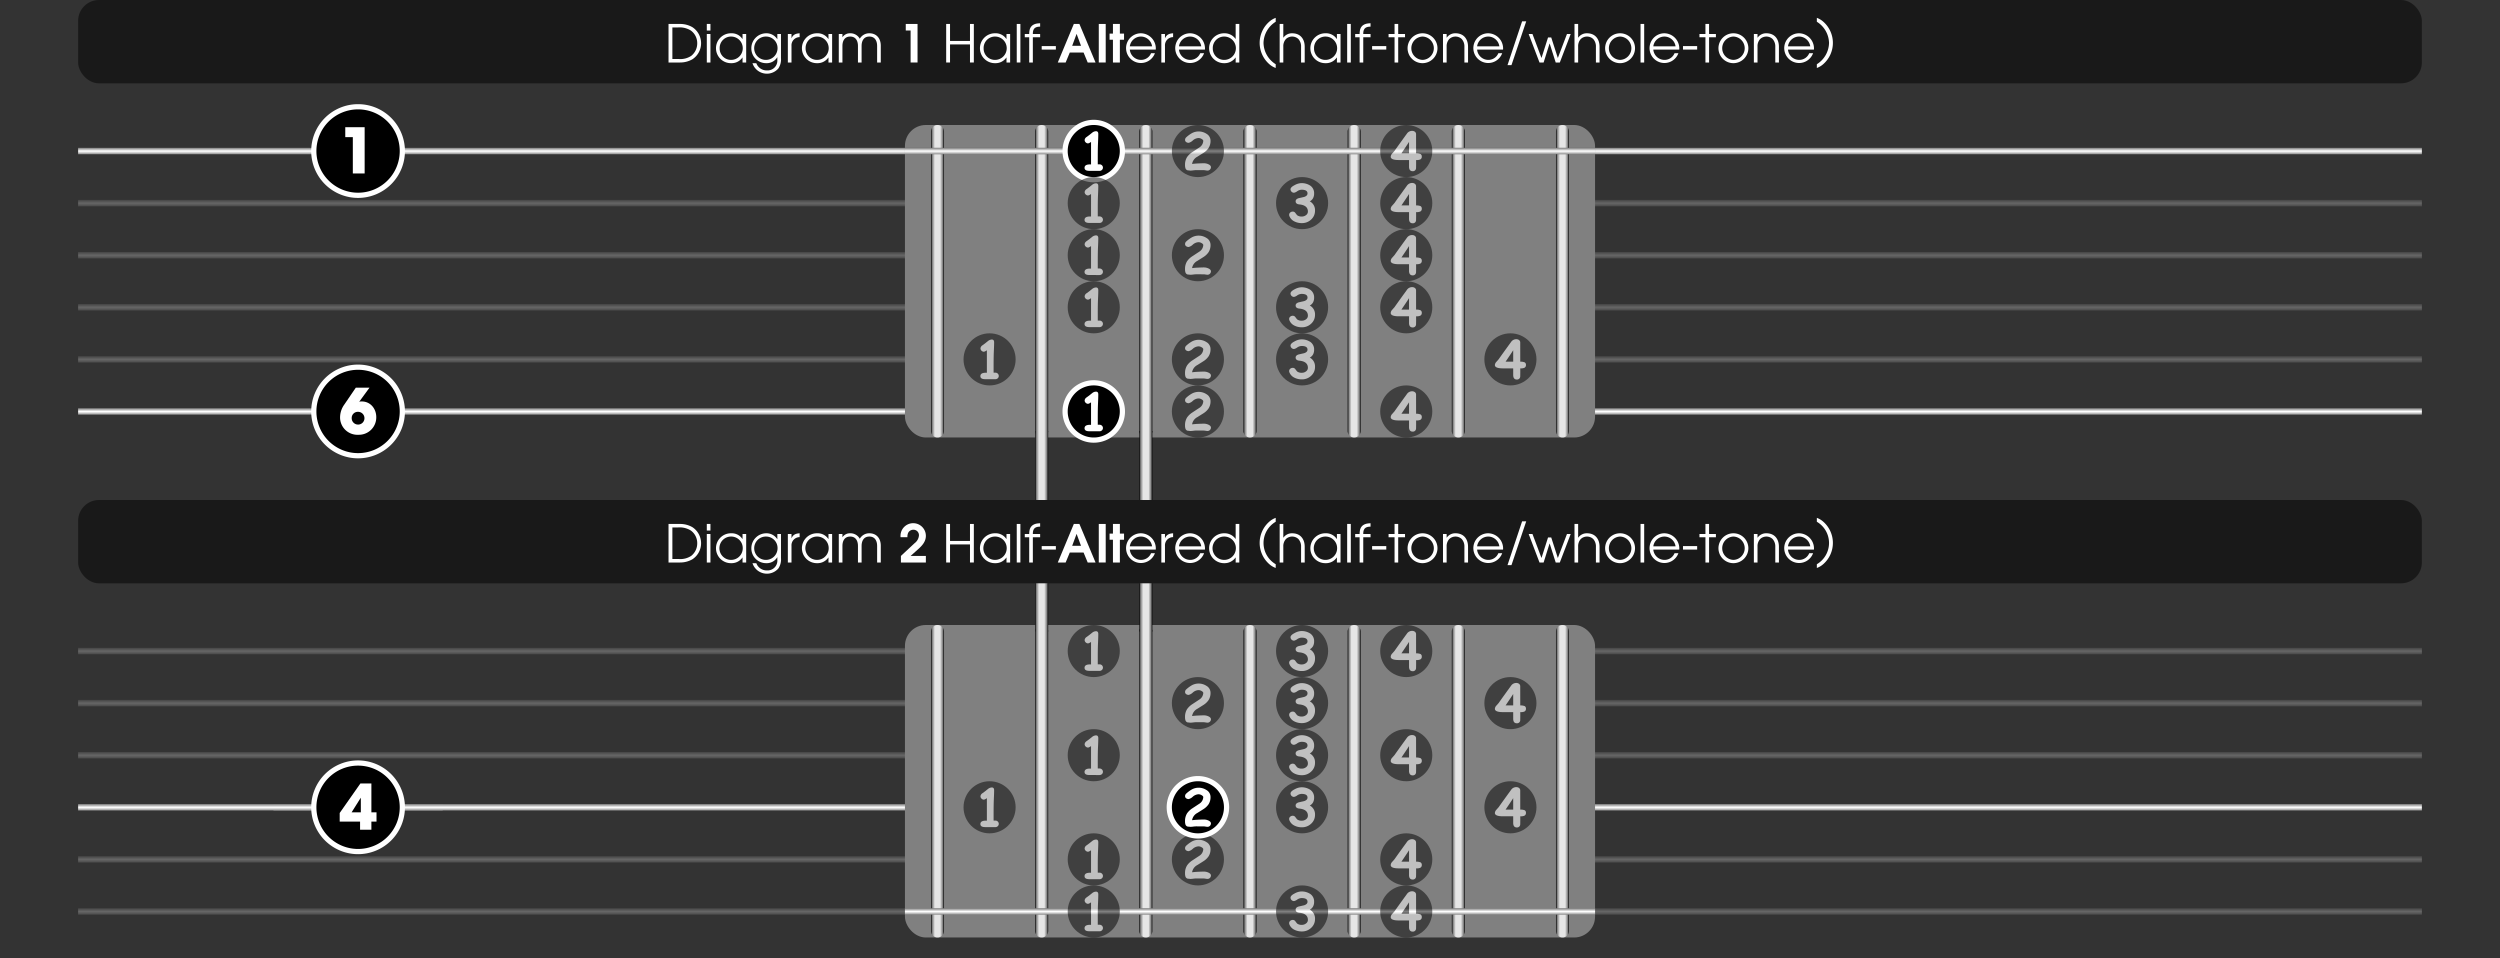<svg id="Calque_1" data-name="Calque 1" xmlns="http://www.w3.org/2000/svg" xmlns:xlink="http://www.w3.org/1999/xlink" viewBox="0 0 960 368">
  <rect x="0" y="0" width="960" height="368" fill="#333333" stroke="none"/>
  <defs>
    <style>
      .cls-1, .cls-9 {
        fill: #fff;
      }

      .cls-1 {
        opacity: 0;
      }

      .cls-10, .cls-11, .cls-12, .cls-13, .cls-2, .cls-3, .cls-4, .cls-6, .cls-7 {
        opacity: 0.25;
      }

      .cls-2, .cls-39 {
        fill: url(#linear-gradient);
      }

      .cls-3, .cls-36 {
        fill: url(#linear-gradient-2);
      }

      .cls-37, .cls-4 {
        fill: url(#linear-gradient-3);
      }

      .cls-5 {
        fill: url(#linear-gradient-4);
      }

      .cls-38, .cls-6 {
        fill: url(#linear-gradient-5);
      }

      .cls-40, .cls-7 {
        fill: url(#linear-gradient-6);
      }

      .cls-8 {
        fill: url(#linear-gradient-7);
      }

      .cls-10, .cls-25 {
        fill: url(#linear-gradient-8);
      }

      .cls-11, .cls-26 {
        fill: url(#linear-gradient-9);
      }

      .cls-12, .cls-27 {
        fill: url(#linear-gradient-10);
      }

      .cls-13, .cls-28 {
        fill: url(#linear-gradient-11);
      }

      .cls-14 {
        fill: url(#linear-gradient-12);
      }

      .cls-15 {
        fill: url(#linear-gradient-13);
      }

      .cls-16 {
        fill: gray;
      }

      .cls-17 {
        fill: url(#linear-gradient-14);
      }

      .cls-18 {
        fill: url(#linear-gradient-15);
      }

      .cls-19 {
        fill: url(#linear-gradient-16);
      }

      .cls-20 {
        fill: url(#linear-gradient-17);
      }

      .cls-21 {
        fill: url(#linear-gradient-18);
      }

      .cls-22 {
        fill: url(#linear-gradient-19);
      }

      .cls-23 {
        fill: url(#linear-gradient-20);
      }

      .cls-24 {
        fill: url(#linear-gradient-21);
      }

      .cls-29 {
        fill: url(#linear-gradient-27);
      }

      .cls-30 {
        fill: url(#linear-gradient-28);
      }

      .cls-31 {
        fill: url(#linear-gradient-29);
      }

      .cls-32 {
        fill: url(#linear-gradient-30);
      }

      .cls-33 {
        fill: url(#linear-gradient-31);
      }

      .cls-34 {
        fill: url(#linear-gradient-32);
      }

      .cls-35 {
        fill: url(#linear-gradient-33);
      }

      .cls-41 {
        opacity: 0.5;
      }

      .cls-42 {
        fill: url(#linear-gradient-40);
      }

      .cls-43 {
        fill: url(#linear-gradient-41);
      }

      .cls-44 {
        fill: url(#linear-gradient-42);
      }

      .cls-45 {
        fill: url(#linear-gradient-43);
      }
    </style>
    <linearGradient id="linear-gradient" x1="451.374" y1="347.688" x2="451.374" y2="338.131" gradientTransform="translate(31.108 7.093) scale(0.995 1)" gradientUnits="userSpaceOnUse">
      <stop offset="0.25"/>
      <stop offset="0.277" stop-color="#202020"/>
      <stop offset="0.36" stop-color="#7e7e7e"/>
      <stop offset="0.427" stop-color="#c4c4c4"/>
      <stop offset="0.475" stop-color="#efefef"/>
      <stop offset="0.5" stop-color="#fff"/>
      <stop offset="0.75"/>
    </linearGradient>
    <linearGradient id="linear-gradient-2" x1="451.374" y1="247.688" x2="451.374" y2="238.131" xlink:href="#linear-gradient"/>
    <linearGradient id="linear-gradient-3" x1="451.374" y1="287.688" x2="451.374" y2="278.131" xlink:href="#linear-gradient"/>
    <linearGradient id="linear-gradient-4" x1="451.374" y1="307.688" x2="451.374" y2="298.131" xlink:href="#linear-gradient"/>
    <linearGradient id="linear-gradient-5" x1="451.374" y1="327.688" x2="451.374" y2="318.131" xlink:href="#linear-gradient"/>
    <linearGradient id="linear-gradient-6" x1="451.374" y1="267.688" x2="451.374" y2="258.131" xlink:href="#linear-gradient"/>
    <linearGradient id="linear-gradient-7" x1="106.98" y1="307.688" x2="106.98" y2="298.131" xlink:href="#linear-gradient"/>
    <linearGradient id="linear-gradient-8" x1="451.374" y1="95.688" x2="451.374" y2="86.131" xlink:href="#linear-gradient"/>
    <linearGradient id="linear-gradient-9" x1="451.374" y1="115.688" x2="451.374" y2="106.131" xlink:href="#linear-gradient"/>
    <linearGradient id="linear-gradient-10" x1="451.374" y1="135.688" x2="451.374" y2="126.131" xlink:href="#linear-gradient"/>
    <linearGradient id="linear-gradient-11" x1="451.374" y1="75.688" x2="451.374" y2="66.131" xlink:href="#linear-gradient"/>
    <linearGradient id="linear-gradient-12" x1="451.374" y1="155.688" x2="451.374" y2="146.131" xlink:href="#linear-gradient"/>
    <linearGradient id="linear-gradient-13" x1="451.374" y1="55.688" x2="451.374" y2="46.131" xlink:href="#linear-gradient"/>
    <linearGradient id="linear-gradient-14" x1="545.035" y1="941.591" x2="550.035" y2="941.591" gradientTransform="translate(52.465 -1450.522) scale(1 1.655)" gradientUnits="userSpaceOnUse">
      <stop offset="0"/>
      <stop offset="0.1" stop-color="gray"/>
      <stop offset="0.3" stop-color="#e6e6e6"/>
      <stop offset="0.7" stop-color="#e6e6e6"/>
      <stop offset="0.9" stop-color="gray"/>
      <stop offset="1"/>
    </linearGradient>
    <linearGradient id="linear-gradient-15" x1="305.035" y1="941.591" x2="310.035" y2="941.591" xlink:href="#linear-gradient-14"/>
    <linearGradient id="linear-gradient-16" x1="345.035" y1="941.591" x2="350.035" y2="941.591" xlink:href="#linear-gradient-14"/>
    <linearGradient id="linear-gradient-17" x1="385.035" y1="941.591" x2="390.035" y2="941.591" xlink:href="#linear-gradient-14"/>
    <linearGradient id="linear-gradient-18" x1="425.035" y1="941.591" x2="430.035" y2="941.591" xlink:href="#linear-gradient-14"/>
    <linearGradient id="linear-gradient-19" x1="465.035" y1="941.591" x2="470.035" y2="941.591" xlink:href="#linear-gradient-14"/>
    <linearGradient id="linear-gradient-20" x1="505.035" y1="941.591" x2="510.035" y2="941.591" xlink:href="#linear-gradient-14"/>
    <linearGradient id="linear-gradient-21" x1="451.374" y1="55.688" x2="451.374" y2="46.131" xlink:href="#linear-gradient"/>
    <linearGradient id="linear-gradient-27" x1="545.035" y1="1057.59" x2="550.035" y2="1057.59" xlink:href="#linear-gradient-14"/>
    <linearGradient id="linear-gradient-28" x1="305.035" y1="1057.59" x2="310.035" y2="1057.59" xlink:href="#linear-gradient-14"/>
    <linearGradient id="linear-gradient-29" x1="345.035" y1="1057.59" x2="350.035" y2="1057.59" xlink:href="#linear-gradient-14"/>
    <linearGradient id="linear-gradient-30" x1="385.035" y1="1057.59" x2="390.035" y2="1057.59" xlink:href="#linear-gradient-14"/>
    <linearGradient id="linear-gradient-31" x1="425.035" y1="1057.59" x2="430.035" y2="1057.59" xlink:href="#linear-gradient-14"/>
    <linearGradient id="linear-gradient-32" x1="465.035" y1="1057.59" x2="470.035" y2="1057.59" xlink:href="#linear-gradient-14"/>
    <linearGradient id="linear-gradient-33" x1="505.035" y1="1057.59" x2="510.035" y2="1057.59" xlink:href="#linear-gradient-14"/>
    <linearGradient id="linear-gradient-40" x1="397.5" y1="178.75" x2="402.5" y2="178.75" gradientTransform="matrix(1, 0, 0, 1, 0, 0)" xlink:href="#linear-gradient-14"/>
    <linearGradient id="linear-gradient-41" x1="437.5" y1="178.75" x2="442.5" y2="178.75" gradientTransform="matrix(1, 0, 0, 1, 0, 0)" xlink:href="#linear-gradient-14"/>
    <linearGradient id="linear-gradient-42" x1="397.5" y1="233.25" x2="402.5" y2="233.25" gradientTransform="matrix(1, 0, 0, 1, 0, 0)" xlink:href="#linear-gradient-14"/>
    <linearGradient id="linear-gradient-43" x1="437.5" y1="233.25" x2="442.5" y2="233.25" gradientTransform="matrix(1, 0, 0, 1, 0, 0)" xlink:href="#linear-gradient-14"/>
  </defs>
  <title>atonal_5_scales_key_notes_learn</title>
  <rect class="cls-1" width="960" height="368"/>
  <path class="cls-2" d="M930,351.25H30v-2.5H930v2.5Z"/>
  <path class="cls-3" d="M930,251.25H30v-2.5H930v2.5Z"/>
  <path class="cls-4" d="M930,291.25H30v-2.5H930v2.5Z"/>
  <path class="cls-5" d="M930,311.25H30v-2.5H930v2.5Z"/>
  <path class="cls-6" d="M930,331.25H30v-2.5H930v2.5Z"/>
  <path class="cls-7" d="M930,271.25H30v-2.5H930v2.5Z"/>
  <path class="cls-8" d="M170,311.25H105v-2.5h65v2.5Z"/>
  <g>
    <path d="M137.5,327a17,17,0,1,1,17-17A17.019,17.019,0,0,1,137.5,327Z"/>
    <path class="cls-9" d="M137.5,294a16,16,0,1,1-16,16,16,16,0,0,1,16-16m0-2a18,18,0,1,0,18,18,18.021,18.021,0,0,0-18-18Z"/>
  </g>
  <path class="cls-9" d="M142.613,315.5v3.12h-4.345V315.5h-7.825v-3.312l7.945-11.329h4.225v11.089h1.968V315.5Zm-4.057-9.121h-.048l-3.5,5.568h3.552Z"/>
  <path class="cls-10" d="M930,99.25H30v-2.5H930v2.5Z"/>
  <path class="cls-11" d="M930,119.25H30v-2.5H930v2.5Z"/>
  <path class="cls-12" d="M930,139.25H30v-2.5H930v2.5Z"/>
  <path class="cls-13" d="M930,79.25H30v-2.5H930v2.5Z"/>
  <path class="cls-14" d="M930,159.25H30v-2.5H930v2.5Z"/>
  <path class="cls-15" d="M930,59.25H30v-2.5H930v2.5Z"/>
  <g>
    <rect class="cls-16" x="347.5" y="48" width="265" height="120" rx="8" ry="8"/>
    <path class="cls-17" d="M602.5,165.5A2.507,2.507,0,0,1,600,168h0a2.507,2.507,0,0,1-2.5-2.5V50.5A2.507,2.507,0,0,1,600,48h0a2.507,2.507,0,0,1,2.5,2.5Z"/>
    <path class="cls-18" d="M362.5,165.5A2.507,2.507,0,0,1,360,168h0a2.507,2.507,0,0,1-2.5-2.5V50.5A2.507,2.507,0,0,1,360,48h0a2.507,2.507,0,0,1,2.5,2.5Z"/>
    <path class="cls-19" d="M402.5,165.5A2.507,2.507,0,0,1,400,168h0a2.507,2.507,0,0,1-2.5-2.5V50.5A2.507,2.507,0,0,1,400,48h0a2.507,2.507,0,0,1,2.5,2.5Z"/>
    <path class="cls-20" d="M442.5,165.5A2.507,2.507,0,0,1,440,168h0a2.507,2.507,0,0,1-2.5-2.5V50.5A2.507,2.507,0,0,1,440,48h0a2.507,2.507,0,0,1,2.5,2.5Z"/>
    <path class="cls-21" d="M482.5,165.5A2.507,2.507,0,0,1,480,168h0a2.507,2.507,0,0,1-2.5-2.5V50.5A2.507,2.507,0,0,1,480,48h0a2.507,2.507,0,0,1,2.5,2.5Z"/>
    <path class="cls-22" d="M522.5,165.5A2.507,2.507,0,0,1,520,168h0a2.507,2.507,0,0,1-2.5-2.5V50.5A2.507,2.507,0,0,1,520,48h0a2.507,2.507,0,0,1,2.5,2.5Z"/>
    <path class="cls-23" d="M562.5,165.5A2.507,2.507,0,0,1,560,168h0a2.507,2.507,0,0,1-2.5-2.5V50.5A2.507,2.507,0,0,1,560,48h0a2.507,2.507,0,0,1,2.5,2.5Z"/>
    <path class="cls-24" d="M612.5,59.25h-265v-2.5h265v2.5Z"/>
    <path class="cls-25" d="M612.5,99.25h-265v-2.5h265v2.5Z"/>
    <path class="cls-26" d="M612.5,119.25h-265v-2.5h265v2.5Z"/>
    <path class="cls-27" d="M612.5,139.25h-265v-2.5h265v2.5Z"/>
    <path class="cls-14" d="M612.5,159.25h-265v-2.5h265v2.5Z"/>
    <path class="cls-28" d="M612.5,79.25h-265v-2.5h265v2.5Z"/>
  </g>
  <g>
    <rect class="cls-16" x="347.5" y="240" width="265" height="120" rx="8" ry="8"/>
    <path class="cls-29" d="M602.5,357.5A2.507,2.507,0,0,1,600,360h0a2.507,2.507,0,0,1-2.5-2.5v-115A2.507,2.507,0,0,1,600,240h0a2.507,2.507,0,0,1,2.5,2.5Z"/>
    <path class="cls-30" d="M362.5,357.5A2.507,2.507,0,0,1,360,360h0a2.507,2.507,0,0,1-2.5-2.5v-115A2.507,2.507,0,0,1,360,240h0a2.507,2.507,0,0,1,2.5,2.5Z"/>
    <path class="cls-31" d="M402.5,357.5A2.507,2.507,0,0,1,400,360h0a2.507,2.507,0,0,1-2.5-2.5v-115A2.507,2.507,0,0,1,400,240h0a2.507,2.507,0,0,1,2.5,2.5Z"/>
    <path class="cls-32" d="M442.5,357.5A2.507,2.507,0,0,1,440,360h0a2.507,2.507,0,0,1-2.5-2.5v-115A2.507,2.507,0,0,1,440,240h0a2.507,2.507,0,0,1,2.5,2.5Z"/>
    <path class="cls-33" d="M482.5,357.5A2.507,2.507,0,0,1,480,360h0a2.507,2.507,0,0,1-2.5-2.5v-115A2.507,2.507,0,0,1,480,240h0a2.507,2.507,0,0,1,2.5,2.5Z"/>
    <path class="cls-34" d="M522.5,357.5A2.507,2.507,0,0,1,520,360h0a2.507,2.507,0,0,1-2.5-2.5v-115A2.507,2.507,0,0,1,520,240h0a2.507,2.507,0,0,1,2.5,2.5Z"/>
    <path class="cls-35" d="M562.5,357.5A2.507,2.507,0,0,1,560,360h0a2.507,2.507,0,0,1-2.5-2.5v-115A2.507,2.507,0,0,1,560,240h0a2.507,2.507,0,0,1,2.5,2.5Z"/>
    <path class="cls-36" d="M612.5,251.25h-265v-2.5h265v2.5Z"/>
    <path class="cls-37" d="M612.5,291.25h-265v-2.5h265v2.5Z"/>
    <path class="cls-5" d="M612.5,311.25h-265v-2.5h265v2.5Z"/>
    <path class="cls-38" d="M612.5,331.25h-265v-2.5h265v2.5Z"/>
    <path class="cls-39" d="M612.5,351.25h-265v-2.5h265v2.5Z"/>
    <path class="cls-40" d="M612.5,271.25h-265v-2.5h265v2.5Z"/>
  </g>
  <rect class="cls-41" x="30" width="900" height="32" rx="8" ry="8"/>
  <g>
    <path class="cls-9" d="M265.854,22.78A9.448,9.448,0,0,1,261.034,24h-4.321V9.2h4.321a9.4,9.4,0,0,1,4.821,1.22,7.365,7.365,0,0,1,0,12.363Zm-.64-11.1a8.12,8.12,0,0,0-4.881-1.14h-2.141V22.66h2.461a7.535,7.535,0,0,0,4.761-1.2,6.074,6.074,0,0,0,2.32-4.881A5.941,5.941,0,0,0,265.214,11.677Z"/>
    <path class="cls-9" d="M271.413,11.717V9.2h1.4v2.521Zm0,12.283V13.058h1.4V24Z"/>
    <path class="cls-9" d="M285.135,24V22.08h-.04a5.02,5.02,0,0,1-4.261,2.181,5.743,5.743,0,1,1,0-11.482,4.895,4.895,0,0,1,4.261,2.2h.04v-1.92h1.4V24Zm-4.3-9.962a4.373,4.373,0,0,0-4.48,4.521A4.343,4.343,0,0,0,280.833,23a4.482,4.482,0,0,0,0-8.962Z"/>
    <path class="cls-9" d="M298.895,26.28a5.819,5.819,0,0,1-9.942-2h1.48a4.222,4.222,0,0,0,4.1,2.76,3.76,3.76,0,0,0,3.961-4.081V22h-.04a4.7,4.7,0,0,1-4.221,2.261,5.673,5.673,0,0,1-5.721-5.682,5.75,5.75,0,0,1,5.721-5.8,4.907,4.907,0,0,1,4.221,2.24h.04v-1.96h1.4V22.28A6.261,6.261,0,0,1,298.895,26.28Zm-4.661-12.242a4.483,4.483,0,1,0,4.341,4.5A4.407,4.407,0,0,0,294.233,14.038Z"/>
    <path class="cls-9" d="M303.933,17.6V24h-1.4V13.058h1.4v1.581h.04c.6-1.4,1.66-1.761,3.081-1.86v1.48A3.14,3.14,0,0,0,303.933,17.6Z"/>
    <path class="cls-9" d="M318.134,24V22.08h-.04a5.02,5.02,0,0,1-4.261,2.181,5.743,5.743,0,1,1,0-11.482,4.895,4.895,0,0,1,4.261,2.2h.04v-1.92h1.4V24Zm-4.3-9.962a4.374,4.374,0,0,0-4.481,4.521A4.344,4.344,0,0,0,313.833,23a4.482,4.482,0,0,0,0-8.962Z"/>
    <path class="cls-9" d="M336.815,24V17.659c0-1.94-.82-3.621-2.98-3.621s-2.981,1.68-2.981,3.621V24h-1.4V17.659c0-1.94-.82-3.621-2.98-3.621s-2.98,1.68-2.98,3.621V24h-1.4V13.058h1.4v1.26a3.421,3.421,0,0,1,2.98-1.54,4.088,4.088,0,0,1,3.681,2.1,4.174,4.174,0,0,1,3.681-2.1c2.8,0,4.381,2.04,4.381,4.721V24Z"/>
    <path class="cls-9" d="M349.673,24V11.717h-1.86V9.2h4.521V24Z"/>
    <path class="cls-9" d="M372.474,24V17.059h-7.662V24h-1.48V9.2h1.48v6.521h7.662V9.2h1.48V24Z"/>
    <path class="cls-9" d="M386.494,24V22.08h-.04a5.02,5.02,0,0,1-4.261,2.181,5.743,5.743,0,1,1,0-11.482,4.895,4.895,0,0,1,4.261,2.2h.04v-1.92h1.4V24Zm-4.3-9.962a4.374,4.374,0,0,0-4.481,4.521A4.344,4.344,0,0,0,382.193,23a4.482,4.482,0,0,0,0-8.962Z"/>
    <path class="cls-9" d="M390.432,24V9.2h1.4V24Z"/>
    <path class="cls-9" d="M396.612,14.318V24h-1.4V14.318h-1.7v-1.26h1.7a7.653,7.653,0,0,1,.18-1.64c.521-1.94,2.181-2.46,4.021-2.48v1.3c-2.021,0-2.8.82-2.8,2.74v.08h2.8v1.26Z"/>
    <path class="cls-9" d="M400.011,19.039V17.7h5.441v1.34Z"/>
    <path class="cls-9" d="M417.673,24l-1.581-3.821h-5.3L409.211,24h-3.021l6.161-14.8h2.141l6.2,14.8Zm-4.241-10.942h-.04L411.712,17.6h3.4Z"/>
    <path class="cls-9" d="M421.931,24V9.2h2.661V24Z"/>
    <path class="cls-9" d="M430.031,15.258V24h-2.661V15.258h-1.3V12.9h1.3V9.2h2.661v3.7h1.6v2.361Z"/>
    <path class="cls-9" d="M443.813,19.039h-9.962A4.334,4.334,0,0,0,438.092,23a4.137,4.137,0,0,0,3.921-2.581h1.48a5.71,5.71,0,1,1-5.4-7.642,5.831,5.831,0,0,1,5.741,5.861C443.833,18.779,443.813,18.9,443.813,19.039Zm-5.7-5a4.325,4.325,0,0,0-4.261,3.741h8.542A4.345,4.345,0,0,0,438.112,14.038Z"/>
    <path class="cls-9" d="M447.351,17.6V24h-1.4V13.058h1.4v1.581h.04c.6-1.4,1.66-1.761,3.081-1.86v1.48A3.14,3.14,0,0,0,447.351,17.6Z"/>
    <path class="cls-9" d="M462.693,19.039h-9.962A4.334,4.334,0,0,0,456.972,23a4.137,4.137,0,0,0,3.921-2.581h1.48a5.71,5.71,0,1,1-5.4-7.642,5.831,5.831,0,0,1,5.741,5.861C462.713,18.779,462.693,18.9,462.693,19.039Zm-5.7-5a4.325,4.325,0,0,0-4.261,3.741h8.542A4.345,4.345,0,0,0,456.992,14.038Z"/>
    <path class="cls-9" d="M474.493,24V22.08h-.04a5.145,5.145,0,0,1-4.261,2.181,5.743,5.743,0,1,1,0-11.482,5.126,5.126,0,0,1,4.261,2.16h.04V9.2h1.4V24Zm-4.3-9.962a4.373,4.373,0,0,0-4.481,4.521A4.343,4.343,0,0,0,470.192,23a4.482,4.482,0,0,0,0-8.962Z"/>
    <path class="cls-9" d="M487.371,24.6a10.841,10.841,0,0,1,0-16.244,7.44,7.44,0,0,1,2.5-1.5v1.5a9.852,9.852,0,0,0-4.682,8.122,9.859,9.859,0,0,0,4.682,8.182V26.1A7.449,7.449,0,0,1,487.371,24.6Z"/>
    <path class="cls-9" d="M499.612,24V17.979a4.18,4.18,0,0,0-1.04-3,3.485,3.485,0,0,0-4.762,0,4.044,4.044,0,0,0-1.02,2.9V24h-1.4V9.2h1.4v5.261h.04a3.967,3.967,0,0,1,3.36-1.68c3.141,0,4.821,2.18,4.821,5.2V24Z"/>
    <path class="cls-9" d="M513.372,24V22.08h-.04a5.019,5.019,0,0,1-4.261,2.181,5.743,5.743,0,1,1,0-11.482,4.894,4.894,0,0,1,4.261,2.2h.04v-1.92h1.4V24Zm-4.3-9.962a4.373,4.373,0,0,0-4.48,4.521A4.343,4.343,0,0,0,509.071,23a4.482,4.482,0,0,0,0-8.962Z"/>
    <path class="cls-9" d="M517.31,24V9.2h1.4V24Z"/>
    <path class="cls-9" d="M523.49,14.318V24h-1.4V14.318h-1.7v-1.26h1.7a7.684,7.684,0,0,1,.18-1.64c.521-1.94,2.181-2.46,4.021-2.48v1.3c-2.021,0-2.8.82-2.8,2.74v.08h2.8v1.26Z"/>
    <path class="cls-9" d="M526.89,19.039V17.7h5.441v1.34Z"/>
    <path class="cls-9" d="M536.91,14.318V24h-1.4V14.318h-2.3v-1.26h2.3V9.2h1.4v3.861h2.621v1.26Z"/>
    <path class="cls-9" d="M546.25,24.26a5.741,5.741,0,1,1,5.741-5.741A5.756,5.756,0,0,1,546.25,24.26Zm.021-10.222a4.484,4.484,0,0,0,0,8.962,4.484,4.484,0,0,0,0-8.962Z"/>
    <path class="cls-9" d="M562.331,24V17.979a4.18,4.18,0,0,0-1.04-3,3.485,3.485,0,0,0-4.762,0,4.044,4.044,0,0,0-1.02,2.9V24h-1.4V13.058h1.4v1.4h.04a3.967,3.967,0,0,1,3.36-1.68c3.141,0,4.821,2.18,4.821,5.2V24Z"/>
    <path class="cls-9" d="M577.171,19.039h-9.962A4.335,4.335,0,0,0,571.45,23a4.138,4.138,0,0,0,3.921-2.581h1.48a5.71,5.71,0,1,1-5.4-7.642,5.832,5.832,0,0,1,5.741,5.861C577.191,18.779,577.171,18.9,577.171,19.039Zm-5.7-5a4.325,4.325,0,0,0-4.261,3.741h8.542A4.346,4.346,0,0,0,571.47,14.038Z"/>
    <path class="cls-9" d="M580.409,25h-1.521l5.6-16.8h1.58Z"/>
    <path class="cls-9" d="M598.971,24h-1.58l-2.32-7.282h-.04L592.75,24h-1.581l-4.16-10.942h1.46l3.44,9.162h.04l2.5-7.842h1.22l2.521,7.842h.04l3.481-9.162h1.439Z"/>
    <path class="cls-9" d="M612.83,24V17.979a4.18,4.18,0,0,0-1.04-3,3.484,3.484,0,0,0-4.761,0,4.04,4.04,0,0,0-1.021,2.9V24h-1.4V9.2h1.4v5.261h.04a3.969,3.969,0,0,1,3.361-1.68c3.141,0,4.82,2.18,4.82,5.2V24Z"/>
    <path class="cls-9" d="M622.109,24.26a5.741,5.741,0,1,1,5.741-5.741A5.756,5.756,0,0,1,622.109,24.26Zm.021-10.222a4.484,4.484,0,0,0,0,8.962,4.484,4.484,0,0,0,0-8.962Z"/>
    <path class="cls-9" d="M629.969,24V9.2h1.4V24Z"/>
    <path class="cls-9" d="M644.83,19.039h-9.962A4.335,4.335,0,0,0,639.109,23a4.138,4.138,0,0,0,3.921-2.581h1.48a5.71,5.71,0,1,1-5.4-7.642,5.832,5.832,0,0,1,5.741,5.861C644.851,18.779,644.83,18.9,644.83,19.039Zm-5.7-5a4.325,4.325,0,0,0-4.261,3.741h8.542A4.346,4.346,0,0,0,639.129,14.038Z"/>
    <path class="cls-9" d="M646.268,19.039V17.7h5.441v1.34Z"/>
    <path class="cls-9" d="M656.288,14.318V24h-1.4V14.318h-2.3v-1.26h2.3V9.2h1.4v3.861h2.621v1.26Z"/>
    <path class="cls-9" d="M665.629,24.26a5.741,5.741,0,1,1,5.741-5.741A5.756,5.756,0,0,1,665.629,24.26Zm.02-10.222a4.484,4.484,0,0,0,0,8.962,4.484,4.484,0,0,0,0-8.962Z"/>
    <path class="cls-9" d="M681.709,24V17.979a4.18,4.18,0,0,0-1.04-3,3.484,3.484,0,0,0-4.761,0,4.04,4.04,0,0,0-1.021,2.9V24h-1.4V13.058h1.4v1.4h.04a3.968,3.968,0,0,1,3.36-1.68c3.142,0,4.821,2.18,4.821,5.2V24Z"/>
    <path class="cls-9" d="M696.55,19.039h-9.962A4.334,4.334,0,0,0,690.828,23a4.136,4.136,0,0,0,3.921-2.581h1.48a5.71,5.71,0,1,1-5.4-7.642,5.831,5.831,0,0,1,5.741,5.861C696.569,18.779,696.55,18.9,696.55,19.039Zm-5.7-5a4.325,4.325,0,0,0-4.261,3.741h8.541A4.345,4.345,0,0,0,690.849,14.038Z"/>
    <path class="cls-9" d="M700.168,24.6a7.458,7.458,0,0,1-2.5,1.5v-1.44a9.859,9.859,0,0,0,4.682-8.182,9.852,9.852,0,0,0-4.682-8.122v-1.5a7.449,7.449,0,0,1,2.5,1.5,10.841,10.841,0,0,1,0,16.244Z"/>
  </g>
  <rect class="cls-41" x="30" y="192" width="900" height="32" rx="8" ry="8"/>
  <g>
    <path class="cls-9" d="M265.855,214.78a9.448,9.448,0,0,1-4.821,1.22h-4.321V201.2h4.321a9.4,9.4,0,0,1,4.821,1.22,7.365,7.365,0,0,1,0,12.363Zm-.64-11.1a8.12,8.12,0,0,0-4.881-1.14h-2.141V214.66h2.461a7.535,7.535,0,0,0,4.761-1.2,6.074,6.074,0,0,0,2.32-4.881A5.941,5.941,0,0,0,265.215,203.677Z"/>
    <path class="cls-9" d="M271.413,203.717V201.2h1.4v2.521Zm0,12.283V205.058h1.4V216Z"/>
    <path class="cls-9" d="M285.135,216v-1.92h-.04a5.02,5.02,0,0,1-4.261,2.181,5.743,5.743,0,1,1,0-11.482,4.895,4.895,0,0,1,4.261,2.2h.04v-1.92h1.4V216Zm-4.3-9.962a4.482,4.482,0,1,0,4.381,4.5A4.431,4.431,0,0,0,280.834,206.038Z"/>
    <path class="cls-9" d="M298.9,218.28a5.819,5.819,0,0,1-9.942-2h1.48a4.222,4.222,0,0,0,4.1,2.76,3.76,3.76,0,0,0,3.961-4.081V214h-.04a4.7,4.7,0,0,1-4.221,2.261,5.673,5.673,0,0,1-5.721-5.682,5.75,5.75,0,0,1,5.721-5.8,4.907,4.907,0,0,1,4.221,2.24h.04v-1.96h1.4v9.222A6.261,6.261,0,0,1,298.9,218.28Zm-4.661-12.242a4.483,4.483,0,1,0,4.341,4.5A4.407,4.407,0,0,0,294.234,206.038Z"/>
    <path class="cls-9" d="M303.933,209.6V216h-1.4V205.058h1.4v1.581h.04c.6-1.4,1.66-1.761,3.081-1.86v1.48A3.14,3.14,0,0,0,303.933,209.6Z"/>
    <path class="cls-9" d="M318.135,216v-1.92h-.04a5.02,5.02,0,0,1-4.261,2.181,5.743,5.743,0,1,1,0-11.482,4.895,4.895,0,0,1,4.261,2.2h.04v-1.92h1.4V216Zm-4.3-9.962a4.482,4.482,0,1,0,4.381,4.5A4.431,4.431,0,0,0,313.834,206.038Z"/>
    <path class="cls-9" d="M336.816,216v-6.341c0-1.94-.82-3.621-2.98-3.621s-2.981,1.68-2.981,3.621V216h-1.4v-6.341c0-1.94-.82-3.621-2.98-3.621s-2.98,1.68-2.98,3.621V216h-1.4V205.058h1.4v1.26a3.421,3.421,0,0,1,2.98-1.54,4.088,4.088,0,0,1,3.681,2.1,4.174,4.174,0,0,1,3.681-2.1c2.8,0,4.381,2.04,4.381,4.721V216Z"/>
    <path class="cls-9" d="M345.953,216v-2.521l5.281-4.921a4.123,4.123,0,0,0,1.641-2.921,2.1,2.1,0,0,0-2.161-2.22,2.237,2.237,0,0,0-1.98,1.2,3.6,3.6,0,0,0-.28,1.66h-2.641a3.85,3.85,0,0,1-.02-.48,4.871,4.871,0,1,1,9.742-.04c0,2.141-1.34,3.681-2.861,5.041l-3,2.681h5.861V216Z"/>
    <path class="cls-9" d="M372.474,216v-6.941h-7.662V216h-1.48V201.2h1.48v6.521h7.662V201.2h1.48V216Z"/>
    <path class="cls-9" d="M386.494,216v-1.92h-.04a5.02,5.02,0,0,1-4.261,2.181,5.743,5.743,0,1,1,0-11.482,4.895,4.895,0,0,1,4.261,2.2h.04v-1.92h1.4V216Zm-4.3-9.962a4.482,4.482,0,1,0,4.381,4.5A4.431,4.431,0,0,0,382.193,206.038Z"/>
    <path class="cls-9" d="M390.432,216V201.2h1.4V216Z"/>
    <path class="cls-9" d="M396.613,206.318V216h-1.4v-9.682h-1.7v-1.26h1.7a7.653,7.653,0,0,1,.18-1.64c.521-1.94,2.181-2.46,4.021-2.48v1.3c-2.021,0-2.8.82-2.8,2.74v.08h2.8v1.26Z"/>
    <path class="cls-9" d="M400.012,211.039V209.7h5.441v1.34Z"/>
    <path class="cls-9" d="M417.674,216l-1.581-3.821h-5.3L409.212,216h-3.021l6.161-14.8h2.141l6.2,14.8Zm-4.241-10.942h-.04l-1.681,4.541h3.4Z"/>
    <path class="cls-9" d="M421.931,216V201.2h2.661V216Z"/>
    <path class="cls-9" d="M430.032,207.258V216h-2.661v-8.742h-1.3V204.9h1.3v-3.7h2.661v3.7h1.6v2.361Z"/>
    <path class="cls-9" d="M443.813,211.039h-9.962A4.334,4.334,0,0,0,438.092,215a4.137,4.137,0,0,0,3.921-2.581h1.48a5.71,5.71,0,1,1-5.4-7.642,5.831,5.831,0,0,1,5.741,5.861C443.833,210.779,443.813,210.9,443.813,211.039Zm-5.7-5a4.325,4.325,0,0,0-4.261,3.741h8.542A4.345,4.345,0,0,0,438.112,206.038Z"/>
    <path class="cls-9" d="M447.351,209.6V216h-1.4V205.058h1.4v1.581h.04c.6-1.4,1.66-1.761,3.081-1.86v1.48A3.14,3.14,0,0,0,447.351,209.6Z"/>
    <path class="cls-9" d="M462.693,211.039h-9.962A4.334,4.334,0,0,0,456.972,215a4.137,4.137,0,0,0,3.921-2.581h1.48a5.71,5.71,0,1,1-5.4-7.642,5.831,5.831,0,0,1,5.741,5.861C462.713,210.779,462.693,210.9,462.693,211.039Zm-5.7-5a4.325,4.325,0,0,0-4.261,3.741h8.542A4.345,4.345,0,0,0,456.992,206.038Z"/>
    <path class="cls-9" d="M474.493,216v-1.92h-.04a5.145,5.145,0,0,1-4.261,2.181,5.743,5.743,0,1,1,0-11.482,5.126,5.126,0,0,1,4.261,2.16h.04V201.2h1.4V216Zm-4.3-9.962a4.482,4.482,0,1,0,4.381,4.5A4.431,4.431,0,0,0,470.192,206.038Z"/>
    <path class="cls-9" d="M487.371,216.6a10.841,10.841,0,0,1,0-16.244,7.44,7.44,0,0,1,2.5-1.5v1.5a9.438,9.438,0,0,0,0,16.3v1.44A7.449,7.449,0,0,1,487.371,216.6Z"/>
    <path class="cls-9" d="M499.612,216v-6.021a4.18,4.18,0,0,0-1.04-3,3.485,3.485,0,0,0-4.762,0,4.044,4.044,0,0,0-1.02,2.9V216h-1.4V201.2h1.4v5.261h.04a3.967,3.967,0,0,1,3.36-1.68c3.141,0,4.821,2.18,4.821,5.2V216Z"/>
    <path class="cls-9" d="M513.372,216v-1.92h-.04a5.019,5.019,0,0,1-4.261,2.181,5.743,5.743,0,1,1,0-11.482,4.894,4.894,0,0,1,4.261,2.2h.04v-1.92h1.4V216Zm-4.3-9.962a4.482,4.482,0,1,0,4.381,4.5A4.431,4.431,0,0,0,509.071,206.038Z"/>
    <path class="cls-9" d="M517.31,216V201.2h1.4V216Z"/>
    <path class="cls-9" d="M523.49,206.318V216h-1.4v-9.682h-1.7v-1.26h1.7a7.684,7.684,0,0,1,.18-1.64c.521-1.94,2.181-2.46,4.021-2.48v1.3c-2.021,0-2.8.82-2.8,2.74v.08h2.8v1.26Z"/>
    <path class="cls-9" d="M526.89,211.039V209.7h5.441v1.34Z"/>
    <path class="cls-9" d="M536.91,206.318V216h-1.4v-9.682h-2.3v-1.26h2.3V201.2h1.4v3.861h2.621v1.26Z"/>
    <path class="cls-9" d="M546.25,216.26a5.741,5.741,0,1,1,5.741-5.741A5.756,5.756,0,0,1,546.25,216.26Zm.021-10.222a4.484,4.484,0,0,0,0,8.962,4.484,4.484,0,0,0,0-8.962Z"/>
    <path class="cls-9" d="M562.331,216v-6.021a4.18,4.18,0,0,0-1.04-3,3.485,3.485,0,0,0-4.762,0,4.044,4.044,0,0,0-1.02,2.9V216h-1.4V205.058h1.4v1.4h.04a3.967,3.967,0,0,1,3.36-1.68c3.141,0,4.821,2.18,4.821,5.2V216Z"/>
    <path class="cls-9" d="M577.171,211.039h-9.962A4.335,4.335,0,0,0,571.45,215a4.138,4.138,0,0,0,3.921-2.581h1.48a5.71,5.71,0,1,1-5.4-7.642,5.832,5.832,0,0,1,5.741,5.861C577.191,210.779,577.171,210.9,577.171,211.039Zm-5.7-5a4.325,4.325,0,0,0-4.261,3.741h8.542A4.346,4.346,0,0,0,571.47,206.038Z"/>
    <path class="cls-9" d="M580.409,217h-1.521l5.6-16.8h1.58Z"/>
    <path class="cls-9" d="M598.971,216h-1.58l-2.32-7.282h-.04L592.75,216h-1.581l-4.16-10.942h1.46l3.44,9.162h.04l2.5-7.842h1.22l2.521,7.842h.04l3.481-9.162h1.439Z"/>
    <path class="cls-9" d="M612.83,216v-6.021a4.18,4.18,0,0,0-1.04-3,3.484,3.484,0,0,0-4.761,0,4.04,4.04,0,0,0-1.021,2.9V216h-1.4V201.2h1.4v5.261h.04a3.969,3.969,0,0,1,3.361-1.68c3.141,0,4.82,2.18,4.82,5.2V216Z"/>
    <path class="cls-9" d="M622.109,216.26a5.741,5.741,0,1,1,5.741-5.741A5.756,5.756,0,0,1,622.109,216.26Zm.021-10.222a4.484,4.484,0,0,0,0,8.962,4.484,4.484,0,0,0,0-8.962Z"/>
    <path class="cls-9" d="M629.969,216V201.2h1.4V216Z"/>
    <path class="cls-9" d="M644.83,211.039h-9.962A4.335,4.335,0,0,0,639.109,215a4.138,4.138,0,0,0,3.921-2.581h1.48a5.71,5.71,0,1,1-5.4-7.642,5.832,5.832,0,0,1,5.741,5.861C644.851,210.779,644.83,210.9,644.83,211.039Zm-5.7-5a4.325,4.325,0,0,0-4.261,3.741h8.542A4.346,4.346,0,0,0,639.129,206.038Z"/>
    <path class="cls-9" d="M646.268,211.039V209.7h5.441v1.34Z"/>
    <path class="cls-9" d="M656.288,206.318V216h-1.4v-9.682h-2.3v-1.26h2.3V201.2h1.4v3.861h2.621v1.26Z"/>
    <path class="cls-9" d="M665.629,216.26a5.741,5.741,0,1,1,5.741-5.741A5.756,5.756,0,0,1,665.629,216.26Zm.02-10.222a4.484,4.484,0,0,0,0,8.962,4.484,4.484,0,0,0,0-8.962Z"/>
    <path class="cls-9" d="M681.709,216v-6.021a4.18,4.18,0,0,0-1.04-3,3.484,3.484,0,0,0-4.761,0,4.04,4.04,0,0,0-1.021,2.9V216h-1.4V205.058h1.4v1.4h.04a3.968,3.968,0,0,1,3.36-1.68c3.142,0,4.821,2.18,4.821,5.2V216Z"/>
    <path class="cls-9" d="M696.55,211.039h-9.962a4.334,4.334,0,0,0,4.24,3.961,4.136,4.136,0,0,0,3.921-2.581h1.48a5.71,5.71,0,1,1-5.4-7.642,5.831,5.831,0,0,1,5.741,5.861C696.569,210.779,696.55,210.9,696.55,211.039Zm-5.7-5a4.325,4.325,0,0,0-4.261,3.741h8.541A4.345,4.345,0,0,0,690.849,206.038Z"/>
    <path class="cls-9" d="M700.168,216.6a7.458,7.458,0,0,1-2.5,1.5v-1.44a9.438,9.438,0,0,0,0-16.3v-1.5a7.449,7.449,0,0,1,2.5,1.5,10.841,10.841,0,0,1,0,16.244Z"/>
  </g>
  <g>
    <rect class="cls-42" x="397.5" y="165.5" width="5" height="26.5"/>
    <rect class="cls-43" x="437.5" y="165.5" width="5" height="26.5"/>
    <rect class="cls-44" x="397.5" y="224" width="5" height="18.5"/>
    <rect class="cls-45" x="437.5" y="224" width="5" height="18.5"/>
  </g>
  <g>
    <path d="M137.5,175a17,17,0,1,1,17-17A17.019,17.019,0,0,1,137.5,175Z"/>
    <path class="cls-9" d="M137.5,142a16,16,0,1,1-16,16,16,16,0,0,1,16-16m0-2a18,18,0,1,0,18,18,18.021,18.021,0,0,0-18-18Z"/>
  </g>
  <path class="cls-9" d="M137.6,166.951a6.655,6.655,0,0,1-7.009-6.864,8.527,8.527,0,0,1,1.632-4.752l4.417-6.481h5.256l-3.913,5.353.048.048a2.579,2.579,0,0,1,.864-.1c3.36,0,5.593,2.784,5.593,6.024A6.67,6.67,0,0,1,137.6,166.951Zm-.144-8.809a2.337,2.337,0,0,0-2.4,2.352,2.449,2.449,0,1,0,2.4-2.352Z"/>
  <g>
    <path d="M137.5,75a17,17,0,1,1,17-17A17.019,17.019,0,0,1,137.5,75Z"/>
    <path class="cls-9" d="M137.5,42a16,16,0,1,1-16,16,16,16,0,0,1,16-16m0-2a18,18,0,1,0,18,18,18.021,18.021,0,0,0-18-18Z"/>
  </g>
  <path class="cls-9" d="M135.484,66.616V52.67h-2.9V48.854h7.441V66.616Z"/>
  <g>
    <g>
      <path d="M420,69a11,11,0,1,1,11-11A11.013,11.013,0,0,1,420,69Z"/>
      <path class="cls-9" d="M420,48a10,10,0,1,1-10,10,10,10,0,0,1,10-10m0-2a12,12,0,1,0,12,12,12.014,12.014,0,0,0-12-12Z"/>
    </g>
    <path class="cls-9" d="M422.192,65.617l-3.877-.01q-1.846,0-1.846-1.162,0-1.309,2.061-1.309.2,0,.43.01V54.484a2.976,2.976,0,0,1-1.1.586,1.328,1.328,0,0,1-.952-.391,1.225,1.225,0,0,1-.405-.908,1.544,1.544,0,0,1,.654-1.1l1.1-.8,1.191-.957a2.439,2.439,0,0,1,1.416-.527q.879,0,.879,1.055,0,1.162-.1,3.271t-.1,6.025V63.1h.645a1.341,1.341,0,0,1,.952.361,1.239,1.239,0,0,1,0,1.8A1.341,1.341,0,0,1,422.192,65.617Z"/>
  </g>
  <g>
    <g>
      <path d="M420,169a11,11,0,1,1,11-11A11.013,11.013,0,0,1,420,169Z"/>
      <path class="cls-9" d="M420,148a10,10,0,1,1-10,10,10,10,0,0,1,10-10m0-2a12,12,0,1,0,12,12,12.014,12.014,0,0,0-12-12Z"/>
    </g>
    <path class="cls-9" d="M422.192,165.617l-3.877-.01q-1.846,0-1.846-1.162,0-1.309,2.061-1.309.2,0,.43.01v-8.662a2.976,2.976,0,0,1-1.1.586,1.328,1.328,0,0,1-.952-.391,1.225,1.225,0,0,1-.405-.908,1.544,1.544,0,0,1,.654-1.1l1.1-.8,1.191-.957a2.439,2.439,0,0,1,1.416-.527q.879,0,.879,1.055,0,1.162-.1,3.271t-.1,6.025V163.1h.645a1.341,1.341,0,0,1,.952.361,1.239,1.239,0,0,1,0,1.8A1.341,1.341,0,0,1,422.192,165.617Z"/>
  </g>
  <g class="cls-41">
    <circle cx="420" cy="330" r="10"/>
    <path class="cls-9" d="M422.192,337.617l-3.877-.01q-1.846,0-1.846-1.162,0-1.309,2.061-1.309.2,0,.43.01v-8.662a2.976,2.976,0,0,1-1.1.586,1.328,1.328,0,0,1-.952-.391,1.225,1.225,0,0,1-.405-.908,1.544,1.544,0,0,1,.654-1.1l1.1-.8,1.191-.957a2.439,2.439,0,0,1,1.416-.527q.879,0,.879,1.055,0,1.162-.1,3.271t-.1,6.025V335.1h.645a1.341,1.341,0,0,1,.952.361,1.239,1.239,0,0,1,0,1.8A1.341,1.341,0,0,1,422.192,337.617Z"/>
  </g>
  <g class="cls-41">
    <circle cx="420" cy="290" r="10"/>
    <path class="cls-9" d="M422.192,297.617l-3.877-.01q-1.846,0-1.846-1.162,0-1.309,2.061-1.309.2,0,.43.01v-8.662a2.976,2.976,0,0,1-1.1.586,1.328,1.328,0,0,1-.952-.391,1.225,1.225,0,0,1-.405-.908,1.544,1.544,0,0,1,.654-1.1l1.1-.8,1.191-.957a2.439,2.439,0,0,1,1.416-.527q.879,0,.879,1.055,0,1.162-.1,3.271t-.1,6.025V295.1h.645a1.341,1.341,0,0,1,.952.361,1.239,1.239,0,0,1,0,1.8A1.341,1.341,0,0,1,422.192,297.617Z"/>
  </g>
  <g class="cls-41">
    <circle cx="380" cy="310" r="10"/>
    <path class="cls-9" d="M382.192,317.617l-3.877-.01q-1.846,0-1.846-1.162,0-1.309,2.061-1.309.2,0,.43.01v-8.662a2.976,2.976,0,0,1-1.1.586,1.328,1.328,0,0,1-.952-.391,1.225,1.225,0,0,1-.405-.908,1.544,1.544,0,0,1,.654-1.1l1.1-.8,1.191-.957a2.439,2.439,0,0,1,1.416-.527q.879,0,.879,1.055,0,1.162-.1,3.271t-.1,6.025V315.1h.645a1.341,1.341,0,0,1,.952.361,1.239,1.239,0,0,1,0,1.8A1.341,1.341,0,0,1,382.192,317.617Z"/>
  </g>
  <g class="cls-41">
    <circle cx="420" cy="250" r="10"/>
    <path class="cls-9" d="M422.192,257.617l-3.877-.01q-1.846,0-1.846-1.162,0-1.309,2.061-1.309.2,0,.43.01v-8.662a2.976,2.976,0,0,1-1.1.586,1.328,1.328,0,0,1-.952-.391,1.225,1.225,0,0,1-.405-.908,1.544,1.544,0,0,1,.654-1.1l1.1-.8,1.191-.957a2.439,2.439,0,0,1,1.416-.527q.879,0,.879,1.055,0,1.162-.1,3.271t-.1,6.025V255.1h.645a1.341,1.341,0,0,1,.952.361,1.239,1.239,0,0,1,0,1.8A1.341,1.341,0,0,1,422.192,257.617Z"/>
  </g>
  <g class="cls-41">
    <circle cx="420" cy="350" r="10"/>
    <path class="cls-9" d="M422.192,357.617l-3.877-.01q-1.846,0-1.846-1.162,0-1.309,2.061-1.309.2,0,.43.01v-8.662a2.976,2.976,0,0,1-1.1.586,1.328,1.328,0,0,1-.952-.391,1.225,1.225,0,0,1-.405-.908,1.544,1.544,0,0,1,.654-1.1l1.1-.8,1.191-.957a2.439,2.439,0,0,1,1.416-.527q.879,0,.879,1.055,0,1.162-.1,3.271t-.1,6.025V355.1h.645a1.341,1.341,0,0,1,.952.361,1.239,1.239,0,0,1,0,1.8A1.341,1.341,0,0,1,422.192,357.617Z"/>
  </g>
  <g class="cls-41">
    <circle cx="460" cy="330" r="10"/>
    <path class="cls-9" d="M463.691,337.5a5.3,5.3,0,0,1-.757-.083,5.289,5.289,0,0,0-.737-.083l-2.871-.01a10.052,10.052,0,0,0-1.123.093,10.074,10.074,0,0,1-1.133.093,1.831,1.831,0,0,1-.312-.039,1.831,1.831,0,0,0-.312-.039,1.179,1.179,0,0,1-1.191-.713,3.681,3.681,0,0,1-.2-1.387,5.44,5.44,0,0,1,.811-3.057,7.262,7.262,0,0,1,2.021-1.895q1.318-.869,2.627-1.729a3.168,3.168,0,0,0,1.543-2.549q0-.371-.615-.737a2.343,2.343,0,0,0-1.2-.366,3.59,3.59,0,0,0-2.192.923,3.618,3.618,0,0,1-1.587.923,1.627,1.627,0,0,1-.908-.254.979.979,0,0,1-.488-.869,1.322,1.322,0,0,1,.488-1.025,11.779,11.779,0,0,1,2.061-1.523,5.5,5.5,0,0,1,5.674.2,3.062,3.062,0,0,1,1.553,2.656,5.036,5.036,0,0,1-.762,2.822,6.625,6.625,0,0,1-1.885,1.807q-1.221.771-2.441,1.533a3.8,3.8,0,0,0-1.992,2.764q.537-.068,1.582-.156,2.08-.108,2.979-.107a4.086,4.086,0,0,1,1.66.361Q465,335.5,465,336.206a1.316,1.316,0,0,1-1.309,1.3Z"/>
  </g>
  <g class="cls-41">
    <circle cx="460" cy="270" r="10"/>
    <path class="cls-9" d="M463.691,277.5a5.3,5.3,0,0,1-.757-.083,5.289,5.289,0,0,0-.737-.083l-2.871-.01a10.052,10.052,0,0,0-1.123.093,10.074,10.074,0,0,1-1.133.093,1.831,1.831,0,0,1-.312-.039,1.831,1.831,0,0,0-.312-.039,1.179,1.179,0,0,1-1.191-.713,3.681,3.681,0,0,1-.2-1.387,5.44,5.44,0,0,1,.811-3.057,7.262,7.262,0,0,1,2.021-1.895q1.318-.869,2.627-1.729a3.168,3.168,0,0,0,1.543-2.549q0-.371-.615-.737a2.343,2.343,0,0,0-1.2-.366,3.59,3.59,0,0,0-2.192.923,3.618,3.618,0,0,1-1.587.923,1.627,1.627,0,0,1-.908-.254.979.979,0,0,1-.488-.869,1.322,1.322,0,0,1,.488-1.025,11.779,11.779,0,0,1,2.061-1.523,5.5,5.5,0,0,1,5.674.2,3.062,3.062,0,0,1,1.553,2.656,5.036,5.036,0,0,1-.762,2.822,6.625,6.625,0,0,1-1.885,1.807q-1.221.771-2.441,1.533a3.8,3.8,0,0,0-1.992,2.764q.537-.068,1.582-.156,2.08-.108,2.979-.107a4.086,4.086,0,0,1,1.66.361Q465,275.5,465,276.206a1.316,1.316,0,0,1-1.309,1.3Z"/>
  </g>
  <g class="cls-41">
    <circle cx="500" cy="350" r="10"/>
    <path class="cls-9" d="M502.954,349.316a3.814,3.814,0,0,1,2.012,3.594,4.464,4.464,0,0,1-1.475,3.379,5.04,5.04,0,0,1-3.584,1.387,6.2,6.2,0,0,1-2.832-.635,3.843,3.843,0,0,1-1.963-2.109,1.22,1.22,0,0,1-.078-.439,1.127,1.127,0,0,1,.439-.908,1.45,1.45,0,0,1,.938-.332,1.177,1.177,0,0,1,.986.488,10.14,10.14,0,0,0,.723.918,2.8,2.8,0,0,0,1.787.488,2.532,2.532,0,0,0,1.626-.557,1.663,1.663,0,0,0,.7-1.338q0-2.432-3.271-2.754-1.436-.137-1.436-1.2,0-.811,1.113-1.182,1.055-.234,2.1-.479a2.387,2.387,0,0,0,1-.537,1.115,1.115,0,0,0,.342-.791q.039-1.455-2.275-1.455a3.16,3.16,0,0,0-1.67.581,3.112,3.112,0,0,1-1.24.581,1.352,1.352,0,0,1-1.338-1.309q0-.83,1.641-1.65a5.705,5.705,0,0,1,2.383-.732,6.03,6.03,0,0,1,3.564.957,3.476,3.476,0,0,1,1.475,3.008,3.756,3.756,0,0,1-.415,1.831A2.953,2.953,0,0,1,502.954,349.316Z"/>
  </g>
  <g class="cls-41">
    <circle cx="500" cy="310" r="10"/>
    <path class="cls-9" d="M502.954,309.316a3.814,3.814,0,0,1,2.012,3.594,4.464,4.464,0,0,1-1.475,3.379,5.04,5.04,0,0,1-3.584,1.387,6.2,6.2,0,0,1-2.832-.635,3.843,3.843,0,0,1-1.963-2.109,1.22,1.22,0,0,1-.078-.439,1.127,1.127,0,0,1,.439-.908,1.45,1.45,0,0,1,.938-.332,1.177,1.177,0,0,1,.986.488,10.14,10.14,0,0,0,.723.918,2.8,2.8,0,0,0,1.787.488,2.532,2.532,0,0,0,1.626-.557,1.663,1.663,0,0,0,.7-1.338q0-2.432-3.271-2.754-1.436-.137-1.436-1.2,0-.811,1.113-1.182,1.055-.234,2.1-.479a2.387,2.387,0,0,0,1-.537,1.115,1.115,0,0,0,.342-.791q.039-1.455-2.275-1.455a3.16,3.16,0,0,0-1.67.581,3.112,3.112,0,0,1-1.24.581,1.352,1.352,0,0,1-1.338-1.309q0-.83,1.641-1.65a5.705,5.705,0,0,1,2.383-.732,6.03,6.03,0,0,1,3.564.957,3.476,3.476,0,0,1,1.475,3.008,3.756,3.756,0,0,1-.415,1.831A2.953,2.953,0,0,1,502.954,309.316Z"/>
  </g>
  <g class="cls-41">
    <circle cx="500" cy="290" r="10"/>
    <path class="cls-9" d="M502.954,289.316a3.814,3.814,0,0,1,2.012,3.594,4.464,4.464,0,0,1-1.475,3.379,5.04,5.04,0,0,1-3.584,1.387,6.2,6.2,0,0,1-2.832-.635,3.843,3.843,0,0,1-1.963-2.109,1.22,1.22,0,0,1-.078-.439,1.127,1.127,0,0,1,.439-.908,1.45,1.45,0,0,1,.938-.332,1.177,1.177,0,0,1,.986.488,10.14,10.14,0,0,0,.723.918,2.8,2.8,0,0,0,1.787.488,2.532,2.532,0,0,0,1.626-.557,1.663,1.663,0,0,0,.7-1.338q0-2.432-3.271-2.754-1.436-.137-1.436-1.2,0-.811,1.113-1.182,1.055-.234,2.1-.479a2.387,2.387,0,0,0,1-.537,1.115,1.115,0,0,0,.342-.791q.039-1.455-2.275-1.455a3.16,3.16,0,0,0-1.67.581,3.112,3.112,0,0,1-1.24.581,1.352,1.352,0,0,1-1.338-1.309q0-.83,1.641-1.65a5.705,5.705,0,0,1,2.383-.732,6.03,6.03,0,0,1,3.564.957,3.476,3.476,0,0,1,1.475,3.008,3.756,3.756,0,0,1-.415,1.831A2.953,2.953,0,0,1,502.954,289.316Z"/>
  </g>
  <g class="cls-41">
    <circle cx="500" cy="270" r="10"/>
    <path class="cls-9" d="M502.954,269.316a3.814,3.814,0,0,1,2.012,3.594,4.464,4.464,0,0,1-1.475,3.379,5.04,5.04,0,0,1-3.584,1.387,6.2,6.2,0,0,1-2.832-.635,3.843,3.843,0,0,1-1.963-2.109,1.22,1.22,0,0,1-.078-.439,1.127,1.127,0,0,1,.439-.908,1.45,1.45,0,0,1,.938-.332,1.177,1.177,0,0,1,.986.488,10.14,10.14,0,0,0,.723.918,2.8,2.8,0,0,0,1.787.488,2.532,2.532,0,0,0,1.626-.557,1.663,1.663,0,0,0,.7-1.338q0-2.432-3.271-2.754-1.436-.137-1.436-1.2,0-.811,1.113-1.182,1.055-.234,2.1-.479a2.387,2.387,0,0,0,1-.537,1.115,1.115,0,0,0,.342-.791q.039-1.455-2.275-1.455a3.16,3.16,0,0,0-1.67.581,3.112,3.112,0,0,1-1.24.581,1.352,1.352,0,0,1-1.338-1.309q0-.83,1.641-1.65a5.705,5.705,0,0,1,2.383-.732,6.03,6.03,0,0,1,3.564.957,3.476,3.476,0,0,1,1.475,3.008,3.756,3.756,0,0,1-.415,1.831A2.953,2.953,0,0,1,502.954,269.316Z"/>
  </g>
  <g class="cls-41">
    <circle cx="500" cy="250" r="10"/>
    <path class="cls-9" d="M502.954,249.316a3.814,3.814,0,0,1,2.012,3.594,4.464,4.464,0,0,1-1.475,3.379,5.04,5.04,0,0,1-3.584,1.387,6.2,6.2,0,0,1-2.832-.635,3.843,3.843,0,0,1-1.963-2.109,1.22,1.22,0,0,1-.078-.439,1.127,1.127,0,0,1,.439-.908,1.45,1.45,0,0,1,.938-.332,1.177,1.177,0,0,1,.986.488,10.14,10.14,0,0,0,.723.918,2.8,2.8,0,0,0,1.787.488,2.532,2.532,0,0,0,1.626-.557,1.663,1.663,0,0,0,.7-1.338q0-2.432-3.271-2.754-1.436-.137-1.436-1.2,0-.811,1.113-1.182,1.055-.234,2.1-.479a2.387,2.387,0,0,0,1-.537,1.115,1.115,0,0,0,.342-.791q.039-1.455-2.275-1.455a3.16,3.16,0,0,0-1.67.581,3.112,3.112,0,0,1-1.24.581,1.352,1.352,0,0,1-1.338-1.309q0-.83,1.641-1.65a5.705,5.705,0,0,1,2.383-.732,6.03,6.03,0,0,1,3.564.957,3.476,3.476,0,0,1,1.475,3.008,3.756,3.756,0,0,1-.415,1.831A2.953,2.953,0,0,1,502.954,249.316Z"/>
  </g>
  <g class="cls-41">
    <circle cx="540" cy="350" r="10"/>
    <path class="cls-9" d="M541.069,353.457h-3.9q-3.135,0-3.135-1.279a1.981,1.981,0,0,1,.547-1.2l.908-1.025q1.573-2.246,4.795-6.68a2.367,2.367,0,0,1,1.982-1.016,1.7,1.7,0,0,1,1,.293,1.138,1.138,0,0,1,.5.986l.01,7.344a4.552,4.552,0,0,1,1.709.264,1.075,1.075,0,0,1,.479,1.035,1.092,1.092,0,0,1-.742,1.113,3.67,3.67,0,0,1-1.445.166q.029,1.406-.01,3.047a1.257,1.257,0,0,1-.352.889,1.234,1.234,0,0,1-.928.352q-1.485,0-1.416-1.953Zm0-6.963q-.947,1.494-2.92,4.385h2.92Z"/>
  </g>
  <g class="cls-41">
    <circle cx="540" cy="330" r="10"/>
    <path class="cls-9" d="M541.069,333.457h-3.9q-3.135,0-3.135-1.279a1.981,1.981,0,0,1,.547-1.2l.908-1.025q1.573-2.246,4.795-6.68a2.367,2.367,0,0,1,1.982-1.016,1.7,1.7,0,0,1,1,.293,1.138,1.138,0,0,1,.5.986l.01,7.344a4.552,4.552,0,0,1,1.709.264,1.075,1.075,0,0,1,.479,1.035,1.092,1.092,0,0,1-.742,1.113,3.67,3.67,0,0,1-1.445.166q.029,1.406-.01,3.047a1.257,1.257,0,0,1-.352.889,1.234,1.234,0,0,1-.928.352q-1.485,0-1.416-1.953Zm0-6.963q-.947,1.494-2.92,4.385h2.92Z"/>
  </g>
  <g class="cls-41">
    <circle cx="540" cy="290" r="10"/>
    <path class="cls-9" d="M541.069,293.457h-3.9q-3.135,0-3.135-1.279a1.981,1.981,0,0,1,.547-1.2l.908-1.025q1.573-2.246,4.795-6.68a2.367,2.367,0,0,1,1.982-1.016,1.7,1.7,0,0,1,1,.293,1.138,1.138,0,0,1,.5.986l.01,7.344a4.552,4.552,0,0,1,1.709.264,1.075,1.075,0,0,1,.479,1.035,1.092,1.092,0,0,1-.742,1.113,3.67,3.67,0,0,1-1.445.166q.029,1.406-.01,3.047a1.257,1.257,0,0,1-.352.889,1.234,1.234,0,0,1-.928.352q-1.485,0-1.416-1.953Zm0-6.963q-.947,1.494-2.92,4.385h2.92Z"/>
  </g>
  <g class="cls-41">
    <circle cx="540" cy="250" r="10"/>
    <path class="cls-9" d="M541.069,253.457h-3.9q-3.135,0-3.135-1.279a1.981,1.981,0,0,1,.547-1.2l.908-1.025q1.573-2.246,4.795-6.68a2.367,2.367,0,0,1,1.982-1.016,1.7,1.7,0,0,1,1,.293,1.138,1.138,0,0,1,.5.986l.01,7.344a4.552,4.552,0,0,1,1.709.264,1.075,1.075,0,0,1,.479,1.035,1.092,1.092,0,0,1-.742,1.113,3.67,3.67,0,0,1-1.445.166q.029,1.406-.01,3.047a1.257,1.257,0,0,1-.352.889,1.234,1.234,0,0,1-.928.352q-1.485,0-1.416-1.953Zm0-6.963q-.947,1.494-2.92,4.385h2.92Z"/>
  </g>
  <g class="cls-41">
    <circle cx="580" cy="310" r="10"/>
    <path class="cls-9" d="M581.069,313.457h-3.9q-3.135,0-3.135-1.279a1.981,1.981,0,0,1,.547-1.2l.908-1.025q1.573-2.246,4.795-6.68a2.367,2.367,0,0,1,1.982-1.016,1.7,1.7,0,0,1,1,.293,1.138,1.138,0,0,1,.5.986l.01,7.344a4.552,4.552,0,0,1,1.709.264,1.075,1.075,0,0,1,.479,1.035,1.092,1.092,0,0,1-.742,1.113,3.67,3.67,0,0,1-1.445.166q.029,1.406-.01,3.047a1.257,1.257,0,0,1-.352.889,1.234,1.234,0,0,1-.928.352q-1.485,0-1.416-1.953Zm0-6.963q-.947,1.494-2.92,4.385h2.92Z"/>
  </g>
  <g class="cls-41">
    <circle cx="580" cy="270" r="10"/>
    <path class="cls-9" d="M581.069,273.457h-3.9q-3.135,0-3.135-1.279a1.981,1.981,0,0,1,.547-1.2l.908-1.025q1.573-2.246,4.795-6.68a2.367,2.367,0,0,1,1.982-1.016,1.7,1.7,0,0,1,1,.293,1.138,1.138,0,0,1,.5.986l.01,7.344a4.552,4.552,0,0,1,1.709.264,1.075,1.075,0,0,1,.479,1.035,1.092,1.092,0,0,1-.742,1.113,3.67,3.67,0,0,1-1.445.166q.029,1.406-.01,3.047a1.257,1.257,0,0,1-.352.889,1.234,1.234,0,0,1-.928.352q-1.485,0-1.416-1.953Zm0-6.963q-.947,1.494-2.92,4.385h2.92Z"/>
  </g>
  <g>
    <g class="cls-41">
      <circle cx="420" cy="98" r="10"/>
      <path class="cls-9" d="M422.192,105.617l-3.877-.01q-1.846,0-1.846-1.162,0-1.309,2.061-1.309.2,0,.43.01V94.484a2.976,2.976,0,0,1-1.1.586,1.328,1.328,0,0,1-.952-.391,1.225,1.225,0,0,1-.405-.908,1.544,1.544,0,0,1,.654-1.1l1.1-.8,1.191-.957a2.439,2.439,0,0,1,1.416-.527q.879,0,.879,1.055,0,1.162-.1,3.271t-.1,6.025V103.1h.645a1.341,1.341,0,0,1,.952.361,1.239,1.239,0,0,1,0,1.8A1.341,1.341,0,0,1,422.192,105.617Z"/>
    </g>
    <g class="cls-41">
      <circle cx="420" cy="118" r="10"/>
      <path class="cls-9" d="M422.192,125.617l-3.877-.01q-1.846,0-1.846-1.162,0-1.309,2.061-1.309.2,0,.43.01v-8.662a2.976,2.976,0,0,1-1.1.586,1.328,1.328,0,0,1-.952-.391,1.225,1.225,0,0,1-.405-.908,1.544,1.544,0,0,1,.654-1.1l1.1-.8,1.191-.957a2.439,2.439,0,0,1,1.416-.527q.879,0,.879,1.055,0,1.162-.1,3.271t-.1,6.025V123.1h.645a1.341,1.341,0,0,1,.952.361,1.239,1.239,0,0,1,0,1.8A1.341,1.341,0,0,1,422.192,125.617Z"/>
    </g>
    <g class="cls-41">
      <circle cx="420" cy="78" r="10"/>
      <path class="cls-9" d="M422.192,85.617l-3.877-.01q-1.846,0-1.846-1.162,0-1.309,2.061-1.309.2,0,.43.01V74.484a2.976,2.976,0,0,1-1.1.586,1.328,1.328,0,0,1-.952-.391,1.225,1.225,0,0,1-.405-.908,1.544,1.544,0,0,1,.654-1.1l1.1-.8,1.191-.957a2.439,2.439,0,0,1,1.416-.527q.879,0,.879,1.055,0,1.162-.1,3.271t-.1,6.025V83.1h.645a1.341,1.341,0,0,1,.952.361,1.239,1.239,0,0,1,0,1.8A1.341,1.341,0,0,1,422.192,85.617Z"/>
    </g>
    <g class="cls-41">
      <circle cx="380" cy="138" r="10"/>
      <path class="cls-9" d="M382.192,145.617l-3.877-.01q-1.846,0-1.846-1.162,0-1.309,2.061-1.309.2,0,.43.01v-8.662a2.976,2.976,0,0,1-1.1.586,1.328,1.328,0,0,1-.952-.391,1.225,1.225,0,0,1-.405-.908,1.544,1.544,0,0,1,.654-1.1l1.1-.8,1.191-.957a2.439,2.439,0,0,1,1.416-.527q.879,0,.879,1.055,0,1.162-.1,3.271t-.1,6.025V143.1h.645a1.341,1.341,0,0,1,.952.361,1.239,1.239,0,0,1,0,1.8A1.341,1.341,0,0,1,382.192,145.617Z"/>
    </g>
    <g class="cls-41">
      <circle cx="460" cy="158" r="10"/>
      <path class="cls-9" d="M463.691,165.5a5.3,5.3,0,0,1-.757-.083,5.289,5.289,0,0,0-.737-.083l-2.871-.01a10.052,10.052,0,0,0-1.123.093,10.074,10.074,0,0,1-1.133.093,1.831,1.831,0,0,1-.312-.039,1.831,1.831,0,0,0-.312-.039,1.179,1.179,0,0,1-1.191-.713,3.681,3.681,0,0,1-.2-1.387,5.44,5.44,0,0,1,.811-3.057,7.262,7.262,0,0,1,2.021-1.895q1.318-.869,2.627-1.729a3.168,3.168,0,0,0,1.543-2.549q0-.371-.615-.737a2.343,2.343,0,0,0-1.2-.366,3.59,3.59,0,0,0-2.192.923,3.618,3.618,0,0,1-1.587.923,1.627,1.627,0,0,1-.908-.254.979.979,0,0,1-.488-.869,1.322,1.322,0,0,1,.488-1.025,11.779,11.779,0,0,1,2.061-1.523,5.5,5.5,0,0,1,5.674.2,3.062,3.062,0,0,1,1.553,2.656,5.036,5.036,0,0,1-.762,2.822,6.625,6.625,0,0,1-1.885,1.807q-1.221.771-2.441,1.533a3.8,3.8,0,0,0-1.992,2.764q.537-.068,1.582-.156,2.08-.108,2.979-.107a4.086,4.086,0,0,1,1.66.361Q465,163.5,465,164.206a1.316,1.316,0,0,1-1.309,1.3Z"/>
    </g>
    <g class="cls-41">
      <circle cx="460" cy="138" r="10"/>
      <path class="cls-9" d="M463.691,145.5a5.3,5.3,0,0,1-.757-.083,5.289,5.289,0,0,0-.737-.083l-2.871-.01a10.052,10.052,0,0,0-1.123.093,10.074,10.074,0,0,1-1.133.093,1.831,1.831,0,0,1-.312-.039,1.831,1.831,0,0,0-.312-.039,1.179,1.179,0,0,1-1.191-.713,3.681,3.681,0,0,1-.2-1.387,5.44,5.44,0,0,1,.811-3.057,7.262,7.262,0,0,1,2.021-1.895q1.318-.869,2.627-1.729a3.168,3.168,0,0,0,1.543-2.549q0-.371-.615-.737a2.343,2.343,0,0,0-1.2-.366,3.59,3.59,0,0,0-2.192.923,3.618,3.618,0,0,1-1.587.923,1.627,1.627,0,0,1-.908-.254.979.979,0,0,1-.488-.869,1.322,1.322,0,0,1,.488-1.025,11.779,11.779,0,0,1,2.061-1.523,5.5,5.5,0,0,1,5.674.2,3.062,3.062,0,0,1,1.553,2.656,5.036,5.036,0,0,1-.762,2.822,6.625,6.625,0,0,1-1.885,1.807q-1.221.771-2.441,1.533a3.8,3.8,0,0,0-1.992,2.764q.537-.068,1.582-.156,2.08-.108,2.979-.107a4.086,4.086,0,0,1,1.66.361Q465,143.5,465,144.206a1.316,1.316,0,0,1-1.309,1.3Z"/>
    </g>
    <g class="cls-41">
      <circle cx="460" cy="98" r="10"/>
      <path class="cls-9" d="M463.691,105.5a5.3,5.3,0,0,1-.757-.083,5.289,5.289,0,0,0-.737-.083l-2.871-.01a10.052,10.052,0,0,0-1.123.093,10.074,10.074,0,0,1-1.133.093,1.831,1.831,0,0,1-.312-.039,1.831,1.831,0,0,0-.312-.039,1.179,1.179,0,0,1-1.191-.713,3.681,3.681,0,0,1-.2-1.387,5.44,5.44,0,0,1,.811-3.057,7.262,7.262,0,0,1,2.021-1.895q1.318-.869,2.627-1.729a3.168,3.168,0,0,0,1.543-2.549q0-.371-.615-.737a2.343,2.343,0,0,0-1.2-.366,3.59,3.59,0,0,0-2.192.923,3.618,3.618,0,0,1-1.587.923,1.627,1.627,0,0,1-.908-.254.979.979,0,0,1-.488-.869,1.322,1.322,0,0,1,.488-1.025,11.779,11.779,0,0,1,2.061-1.523,5.5,5.5,0,0,1,5.674.2,3.062,3.062,0,0,1,1.553,2.656,5.036,5.036,0,0,1-.762,2.822,6.625,6.625,0,0,1-1.885,1.807q-1.221.771-2.441,1.533a3.8,3.8,0,0,0-1.992,2.764q.537-.068,1.582-.156,2.08-.108,2.979-.107a4.086,4.086,0,0,1,1.66.361Q465,103.5,465,104.206a1.316,1.316,0,0,1-1.309,1.3Z"/>
    </g>
    <g class="cls-41">
      <circle cx="460" cy="58" r="10"/>
      <path class="cls-9" d="M463.691,65.5a5.3,5.3,0,0,1-.757-.083,5.289,5.289,0,0,0-.737-.083l-2.871-.01a10.052,10.052,0,0,0-1.123.093,10.074,10.074,0,0,1-1.133.093,1.831,1.831,0,0,1-.312-.039,1.831,1.831,0,0,0-.312-.039,1.179,1.179,0,0,1-1.191-.713,3.681,3.681,0,0,1-.2-1.387,5.44,5.44,0,0,1,.811-3.057,7.262,7.262,0,0,1,2.021-1.895q1.318-.869,2.627-1.729a3.168,3.168,0,0,0,1.543-2.549q0-.371-.615-.737a2.343,2.343,0,0,0-1.2-.366,3.59,3.59,0,0,0-2.192.923,3.618,3.618,0,0,1-1.587.923,1.627,1.627,0,0,1-.908-.254.979.979,0,0,1-.488-.869,1.322,1.322,0,0,1,.488-1.025,11.779,11.779,0,0,1,2.061-1.523,5.5,5.5,0,0,1,5.674.2,3.062,3.062,0,0,1,1.553,2.656,5.036,5.036,0,0,1-.762,2.822,6.625,6.625,0,0,1-1.885,1.807q-1.221.771-2.441,1.533a3.8,3.8,0,0,0-1.992,2.764q.537-.068,1.582-.156,2.08-.108,2.979-.107a4.086,4.086,0,0,1,1.66.361Q465,63.5,465,64.206a1.316,1.316,0,0,1-1.309,1.3Z"/>
    </g>
    <g class="cls-41">
      <circle cx="500" cy="138" r="10"/>
      <path class="cls-9" d="M502.954,137.316a3.814,3.814,0,0,1,2.012,3.594,4.464,4.464,0,0,1-1.475,3.379,5.04,5.04,0,0,1-3.584,1.387,6.2,6.2,0,0,1-2.832-.635,3.843,3.843,0,0,1-1.963-2.109,1.22,1.22,0,0,1-.078-.439,1.127,1.127,0,0,1,.439-.908,1.45,1.45,0,0,1,.938-.332,1.177,1.177,0,0,1,.986.488,10.14,10.14,0,0,0,.723.918,2.8,2.8,0,0,0,1.787.488,2.532,2.532,0,0,0,1.626-.557,1.663,1.663,0,0,0,.7-1.338q0-2.432-3.271-2.754-1.436-.137-1.436-1.2,0-.811,1.113-1.182,1.055-.234,2.1-.479a2.387,2.387,0,0,0,1-.537,1.115,1.115,0,0,0,.342-.791q.039-1.455-2.275-1.455a3.16,3.16,0,0,0-1.67.581,3.112,3.112,0,0,1-1.24.581,1.352,1.352,0,0,1-1.338-1.309q0-.83,1.641-1.65a5.705,5.705,0,0,1,2.383-.732,6.03,6.03,0,0,1,3.564.957,3.476,3.476,0,0,1,1.475,3.008,3.756,3.756,0,0,1-.415,1.831A2.953,2.953,0,0,1,502.954,137.316Z"/>
    </g>
    <g class="cls-41">
      <circle cx="500" cy="118" r="10"/>
      <path class="cls-9" d="M502.954,117.316a3.814,3.814,0,0,1,2.012,3.594,4.464,4.464,0,0,1-1.475,3.379,5.04,5.04,0,0,1-3.584,1.387,6.2,6.2,0,0,1-2.832-.635,3.843,3.843,0,0,1-1.963-2.109,1.22,1.22,0,0,1-.078-.439,1.127,1.127,0,0,1,.439-.908,1.45,1.45,0,0,1,.938-.332,1.177,1.177,0,0,1,.986.488,10.14,10.14,0,0,0,.723.918,2.8,2.8,0,0,0,1.787.488,2.532,2.532,0,0,0,1.626-.557,1.663,1.663,0,0,0,.7-1.338q0-2.432-3.271-2.754-1.436-.137-1.436-1.2,0-.811,1.113-1.182,1.055-.234,2.1-.479a2.387,2.387,0,0,0,1-.537,1.115,1.115,0,0,0,.342-.791q.039-1.455-2.275-1.455a3.16,3.16,0,0,0-1.67.581,3.112,3.112,0,0,1-1.24.581,1.352,1.352,0,0,1-1.338-1.309q0-.83,1.641-1.65a5.705,5.705,0,0,1,2.383-.732,6.03,6.03,0,0,1,3.564.957,3.476,3.476,0,0,1,1.475,3.008,3.756,3.756,0,0,1-.415,1.831A2.953,2.953,0,0,1,502.954,117.316Z"/>
    </g>
    <g class="cls-41">
      <circle cx="500" cy="78" r="10"/>
      <path class="cls-9" d="M502.954,77.316a3.814,3.814,0,0,1,2.012,3.594,4.464,4.464,0,0,1-1.475,3.379,5.04,5.04,0,0,1-3.584,1.387,6.2,6.2,0,0,1-2.832-.635,3.843,3.843,0,0,1-1.963-2.109,1.22,1.22,0,0,1-.078-.439,1.127,1.127,0,0,1,.439-.908,1.45,1.45,0,0,1,.938-.332,1.177,1.177,0,0,1,.986.488,10.14,10.14,0,0,0,.723.918,2.8,2.8,0,0,0,1.787.488,2.532,2.532,0,0,0,1.626-.557,1.663,1.663,0,0,0,.7-1.338q0-2.432-3.271-2.754-1.436-.137-1.436-1.2,0-.811,1.113-1.182,1.055-.234,2.1-.479a2.387,2.387,0,0,0,1-.537,1.115,1.115,0,0,0,.342-.791q.039-1.455-2.275-1.455a3.16,3.16,0,0,0-1.67.581,3.112,3.112,0,0,1-1.24.581,1.352,1.352,0,0,1-1.338-1.309q0-.83,1.641-1.65a5.705,5.705,0,0,1,2.383-.732,6.03,6.03,0,0,1,3.564.957,3.476,3.476,0,0,1,1.475,3.008,3.756,3.756,0,0,1-.415,1.831A2.953,2.953,0,0,1,502.954,77.316Z"/>
    </g>
    <g class="cls-41">
      <circle cx="540" cy="158" r="10"/>
      <path class="cls-9" d="M541.069,161.457h-3.9q-3.135,0-3.135-1.279a1.981,1.981,0,0,1,.547-1.2l.908-1.025q1.573-2.246,4.795-6.68a2.367,2.367,0,0,1,1.982-1.016,1.7,1.7,0,0,1,1,.293,1.138,1.138,0,0,1,.5.986l.01,7.344a4.552,4.552,0,0,1,1.709.264,1.075,1.075,0,0,1,.479,1.035,1.092,1.092,0,0,1-.742,1.113,3.67,3.67,0,0,1-1.445.166q.029,1.406-.01,3.047a1.257,1.257,0,0,1-.352.889,1.234,1.234,0,0,1-.928.352q-1.485,0-1.416-1.953Zm0-6.963q-.947,1.494-2.92,4.385h2.92Z"/>
    </g>
    <g class="cls-41">
      <circle cx="540" cy="118" r="10"/>
      <path class="cls-9" d="M541.069,121.457h-3.9q-3.135,0-3.135-1.279a1.981,1.981,0,0,1,.547-1.2l.908-1.025q1.573-2.246,4.795-6.68a2.367,2.367,0,0,1,1.982-1.016,1.7,1.7,0,0,1,1,.293,1.138,1.138,0,0,1,.5.986l.01,7.344a4.552,4.552,0,0,1,1.709.264,1.075,1.075,0,0,1,.479,1.035,1.092,1.092,0,0,1-.742,1.113,3.67,3.67,0,0,1-1.445.166q.029,1.406-.01,3.047a1.257,1.257,0,0,1-.352.889,1.234,1.234,0,0,1-.928.352q-1.485,0-1.416-1.953Zm0-6.963q-.947,1.494-2.92,4.385h2.92Z"/>
    </g>
    <g class="cls-41">
      <circle cx="540" cy="98" r="10"/>
      <path class="cls-9" d="M541.069,101.457h-3.9q-3.135,0-3.135-1.279a1.981,1.981,0,0,1,.547-1.2l.908-1.025q1.573-2.246,4.795-6.68a2.367,2.367,0,0,1,1.982-1.016,1.7,1.7,0,0,1,1,.293,1.138,1.138,0,0,1,.5.986l.01,7.344a4.552,4.552,0,0,1,1.709.264,1.075,1.075,0,0,1,.479,1.035,1.092,1.092,0,0,1-.742,1.113,3.67,3.67,0,0,1-1.445.166q.029,1.406-.01,3.047a1.257,1.257,0,0,1-.352.889,1.234,1.234,0,0,1-.928.352q-1.485,0-1.416-1.953Zm0-6.963q-.947,1.494-2.92,4.385h2.92Z"/>
    </g>
    <g class="cls-41">
      <circle cx="540" cy="78" r="10"/>
      <path class="cls-9" d="M541.069,81.457h-3.9q-3.135,0-3.135-1.279a1.981,1.981,0,0,1,.547-1.2l.908-1.025q1.573-2.246,4.795-6.68a2.367,2.367,0,0,1,1.982-1.016,1.7,1.7,0,0,1,1,.293,1.138,1.138,0,0,1,.5.986l.01,7.344a4.552,4.552,0,0,1,1.709.264,1.075,1.075,0,0,1,.479,1.035,1.092,1.092,0,0,1-.742,1.113,3.67,3.67,0,0,1-1.445.166q.029,1.406-.01,3.047a1.257,1.257,0,0,1-.352.889,1.234,1.234,0,0,1-.928.352q-1.485,0-1.416-1.953Zm0-6.963q-.947,1.494-2.92,4.385h2.92Z"/>
    </g>
    <g class="cls-41">
      <circle cx="540" cy="58" r="10"/>
      <path class="cls-9" d="M541.069,61.457h-3.9q-3.135,0-3.135-1.279a1.981,1.981,0,0,1,.547-1.2l.908-1.025q1.573-2.246,4.795-6.68a2.367,2.367,0,0,1,1.982-1.016,1.7,1.7,0,0,1,1,.293,1.138,1.138,0,0,1,.5.986l.01,7.344a4.552,4.552,0,0,1,1.709.264,1.075,1.075,0,0,1,.479,1.035,1.092,1.092,0,0,1-.742,1.113,3.67,3.67,0,0,1-1.445.166q.029,1.406-.01,3.047a1.257,1.257,0,0,1-.352.889,1.234,1.234,0,0,1-.928.352q-1.485,0-1.416-1.953Zm0-6.963q-.947,1.494-2.92,4.385h2.92Z"/>
    </g>
    <g class="cls-41">
      <circle cx="580" cy="138" r="10"/>
      <path class="cls-9" d="M581.069,141.457h-3.9q-3.135,0-3.135-1.279a1.981,1.981,0,0,1,.547-1.2l.908-1.025q1.573-2.246,4.795-6.68a2.367,2.367,0,0,1,1.982-1.016,1.7,1.7,0,0,1,1,.293,1.138,1.138,0,0,1,.5.986l.01,7.344a4.552,4.552,0,0,1,1.709.264,1.075,1.075,0,0,1,.479,1.035,1.092,1.092,0,0,1-.742,1.113,3.67,3.67,0,0,1-1.445.166q.029,1.406-.01,3.047a1.257,1.257,0,0,1-.352.889,1.234,1.234,0,0,1-.928.352q-1.485,0-1.416-1.953Zm0-6.963q-.947,1.494-2.92,4.385h2.92Z"/>
    </g>
  </g>
  <g>
    <g>
      <path d="M460,321a11,11,0,1,1,11-11A11.013,11.013,0,0,1,460,321Z"/>
      <path class="cls-9" d="M460,300a10,10,0,1,1-10,10,10,10,0,0,1,10-10m0-2a12,12,0,1,0,12,12,12.014,12.014,0,0,0-12-12Z"/>
    </g>
    <path class="cls-9" d="M463.691,317.5a5.3,5.3,0,0,1-.757-.083,5.289,5.289,0,0,0-.737-.083l-2.871-.01a10.052,10.052,0,0,0-1.123.093,10.074,10.074,0,0,1-1.133.093,1.831,1.831,0,0,1-.312-.039,1.831,1.831,0,0,0-.312-.039,1.179,1.179,0,0,1-1.191-.713,3.681,3.681,0,0,1-.2-1.387,5.44,5.44,0,0,1,.811-3.057,7.262,7.262,0,0,1,2.021-1.895q1.318-.869,2.627-1.729a3.168,3.168,0,0,0,1.543-2.549q0-.371-.615-.737a2.343,2.343,0,0,0-1.2-.366,3.59,3.59,0,0,0-2.192.923,3.618,3.618,0,0,1-1.587.923,1.627,1.627,0,0,1-.908-.254.979.979,0,0,1-.488-.869,1.322,1.322,0,0,1,.488-1.025,11.779,11.779,0,0,1,2.061-1.523,5.5,5.5,0,0,1,5.674.2,3.062,3.062,0,0,1,1.553,2.656,5.036,5.036,0,0,1-.762,2.822,6.625,6.625,0,0,1-1.885,1.807q-1.221.771-2.441,1.533a3.8,3.8,0,0,0-1.992,2.764q.537-.068,1.582-.156,2.08-.108,2.979-.107a4.086,4.086,0,0,1,1.66.361Q465,315.5,465,316.206a1.316,1.316,0,0,1-1.309,1.3Z"/>
  </g>
</svg>
